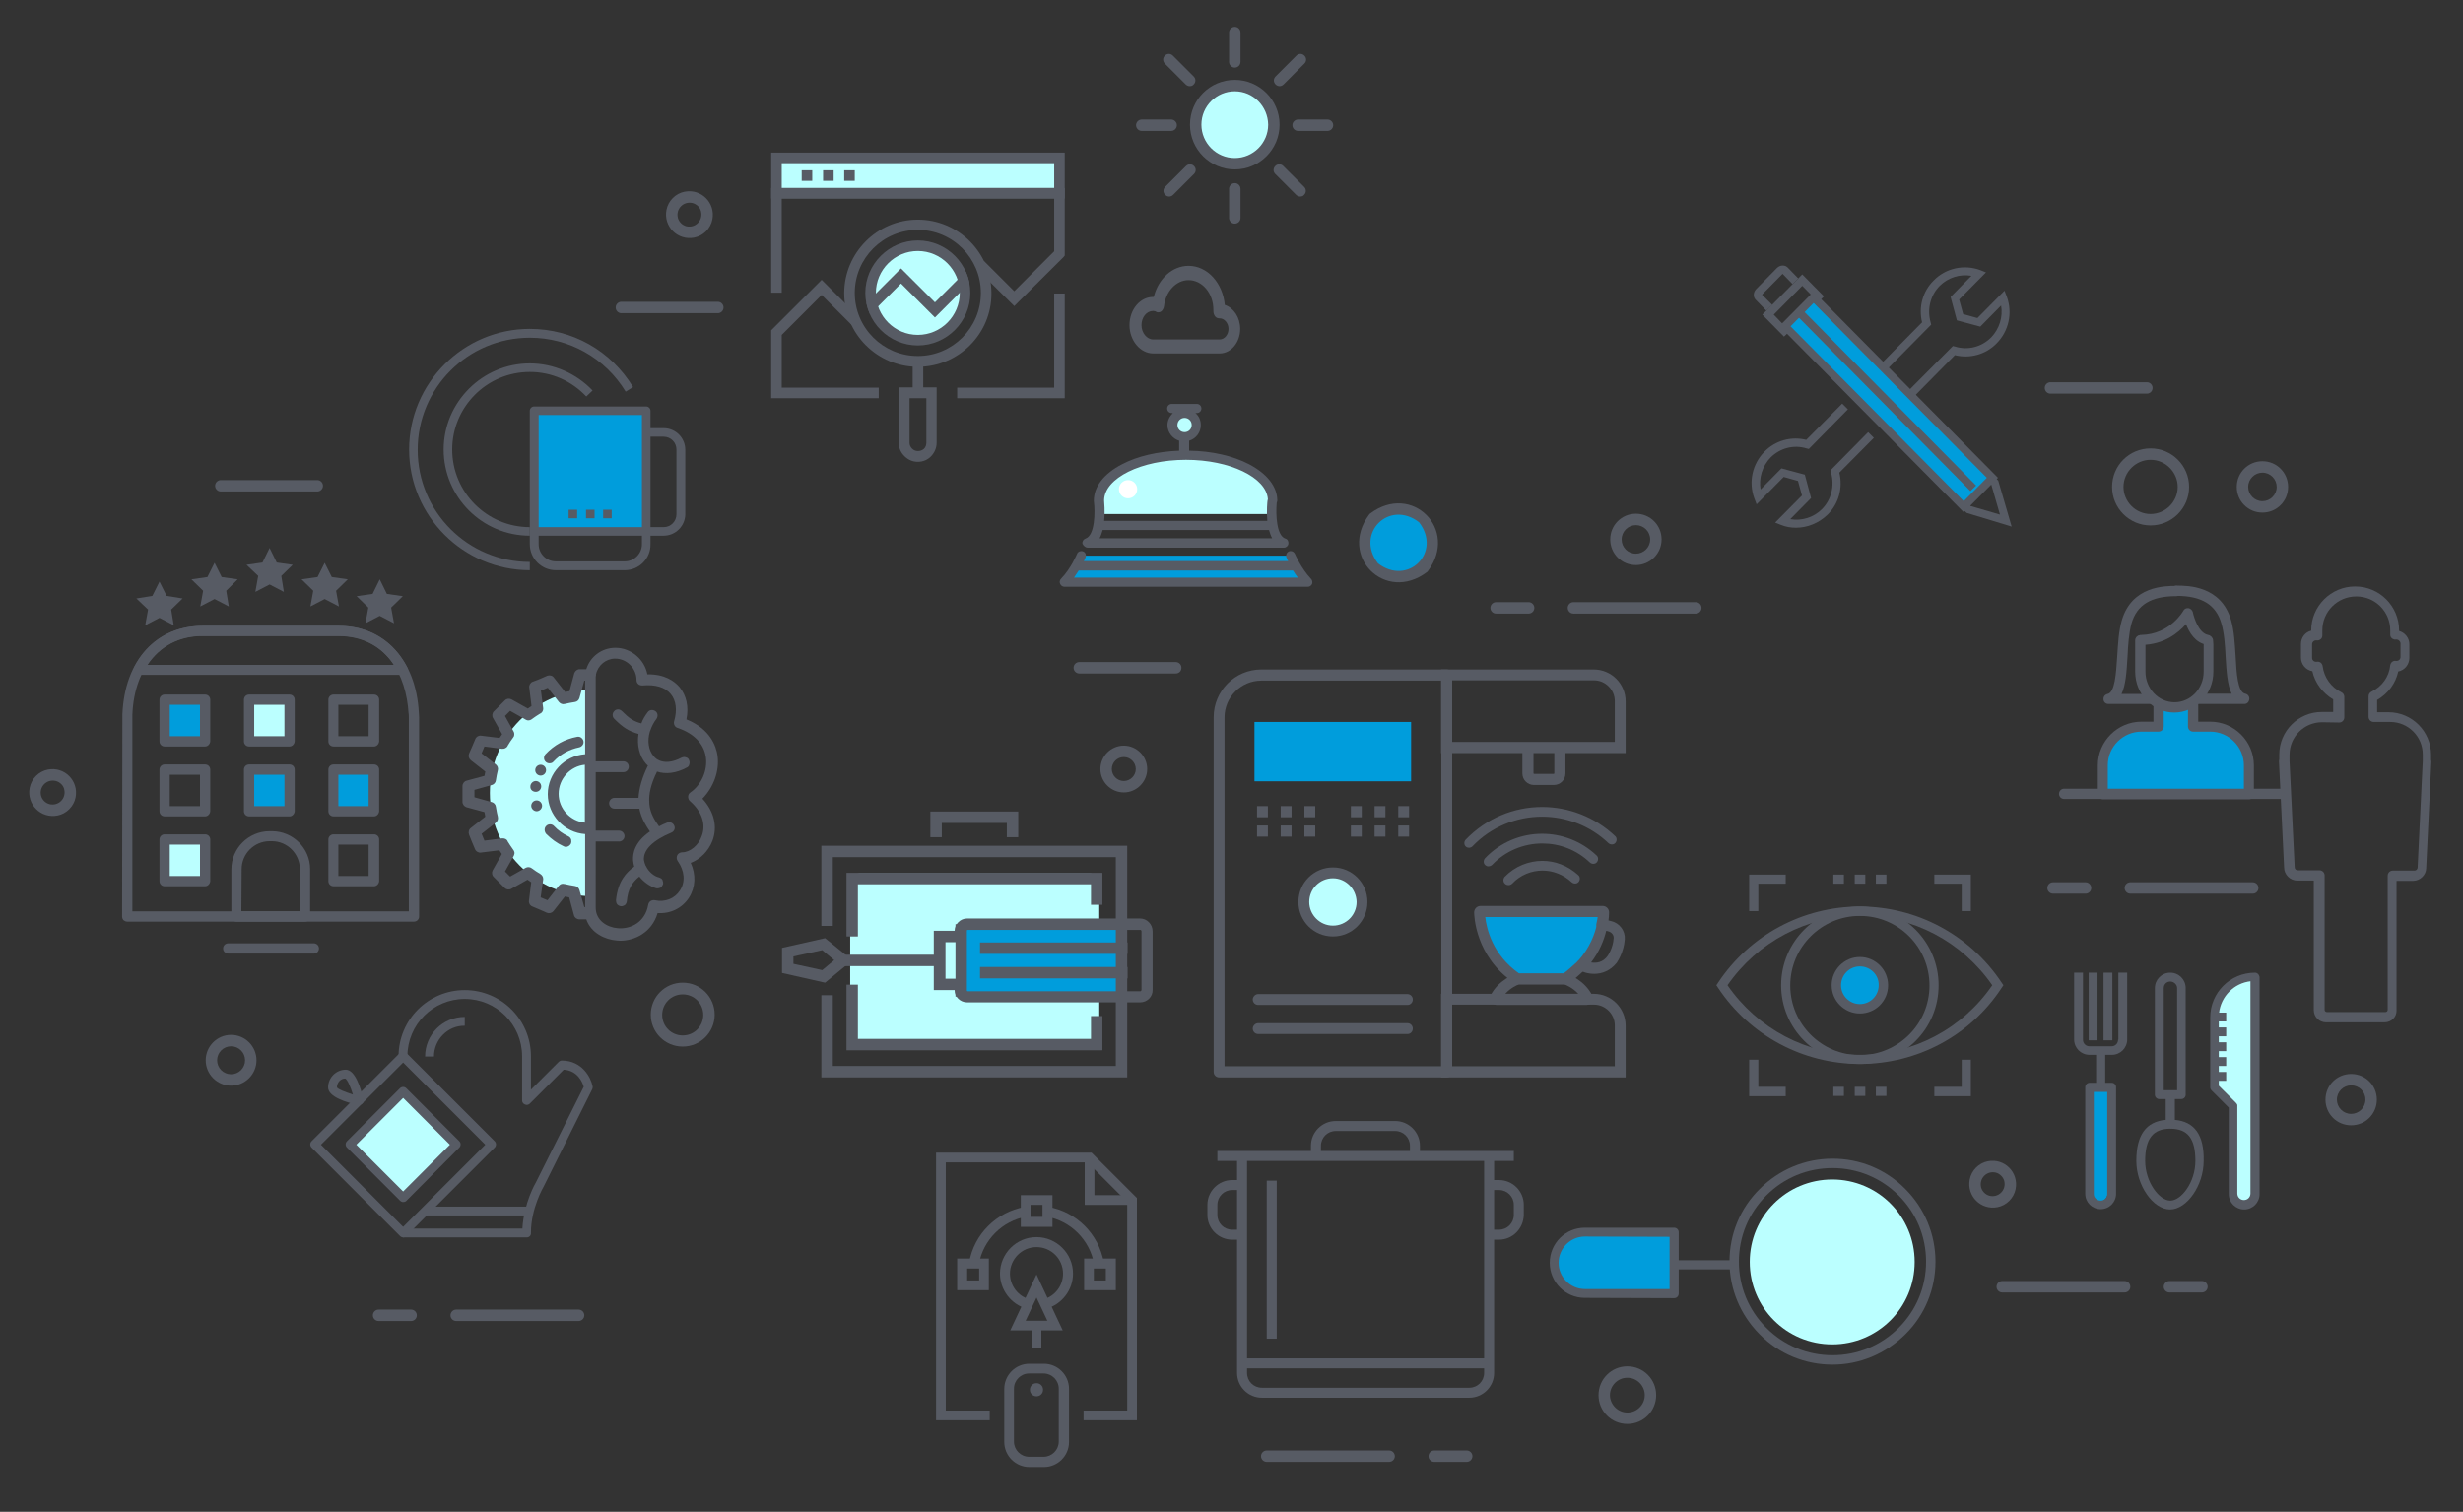 <?xml version="1.0" encoding="utf-8"?>
<!-- Generator: Adobe Illustrator 23.0.1, SVG Export Plug-In . SVG Version: 6.00 Build 0)  -->
<svg version="1.1" id="Layer_1" xmlns="http://www.w3.org/2000/svg" xmlns:xlink="http://www.w3.org/1999/xlink" x="0px" y="0px"
	 viewBox="0 0 863.3 530" style="enable-background:new 0 0 863.3 530;" xml:space="preserve">
<rect x="0" y="0" width="863.3" height="530" fill="#333333" stroke="none"/>
<style type="text/css">
	.st0{fill:#009DDC;}
	.st1{fill:#BBFFFF;}
	.st2{fill:#575B64;}
	.st3{fill:#FFFFFF;}
</style>
<path class="st0" d="M733.5,382.5v36.1c0,1.4,1.2,2.6,2.6,2.6c1.4,0,2.6-1.2,2.6-2.6v-36.1H733.5z"/>
<path class="st1" d="M777,381.2l6.4,6.2c0.3,0.2,0.4,0.6,0.4,0.9v31.5c0,1.4,1.2,2.6,2.7,2.6s2.7-1.2,2.7-2.6v-76.1
	c-6.9,0.7-12.2,6.3-12.2,13.1L777,381.2L777,381.2z"/>
<g>
	<g>
		<path class="st0" d="M657.7,339.5c6.7,8.7-3.2,18.6-12,12C639,342.7,648.9,332.8,657.7,339.5L657.7,339.5z"/>
	</g>
</g>
<rect x="654.6" y="96" transform="matrix(0.707 -0.707 0.707 0.707 94.148 508.8)" class="st0" width="13.3" height="89.5"/>
<rect x="128.6" y="388.3" transform="matrix(0.707 -0.707 0.707 0.707 -242.402 217.645)" class="st1" width="25.9" height="26.3"/>
<rect x="186.6" y="143.9" class="st0" width="40.5" height="42.3"/>
<g>
	<g>
		<g>
			<path class="st2" d="M744.7,453.1h-42.9c-1.1,0-2-0.9-2-2s0.9-2,2-2h42.9c1.1,0,2,0.9,2,2S745.8,453.1,744.7,453.1z"/>
		</g>
	</g>
	<g>
		<g>
			<path class="st2" d="M771.8,453.1h-11.4c-1.1,0-2-0.9-2-2s0.9-2,2-2h11.4c1.1,0,2,0.9,2,2S772.9,453.1,771.8,453.1z"/>
		</g>
	</g>
</g>
<g>
	<g>
		<g>
			<path class="st2" d="M746.7,309.3h42.9c1.1,0,2,0.9,2,2s-0.9,2-2,2h-42.9c-1.1,0-2-0.9-2-2C744.7,310.2,745.6,309.3,746.7,309.3z
				"/>
		</g>
	</g>
	<g>
		<g>
			<path class="st2" d="M719.6,309.3H731c1.1,0,2,0.9,2,2s-0.9,2-2,2h-11.4c-1.1,0-2-0.9-2-2C717.6,310.2,718.5,309.3,719.6,309.3z"
				/>
		</g>
	</g>
</g>
<g>
	<g>
		<g>
			<path class="st2" d="M486.9,512.5H444c-1.1,0-2-0.9-2-2s0.9-2,2-2h42.9c1.1,0,2,0.9,2,2S488,512.5,486.9,512.5z"/>
		</g>
	</g>
	<g>
		<g>
			<path class="st2" d="M514.1,512.5h-11.4c-1.1,0-2-0.9-2-2s0.9-2,2-2h11.4c1.1,0,2,0.9,2,2S515.2,512.5,514.1,512.5z"/>
		</g>
	</g>
</g>
<g>
	<g>
		<g>
			<path class="st2" d="M159.9,459.1h42.9c1.1,0,2,0.9,2,2s-0.9,2-2,2h-42.9c-1.1,0-2-0.9-2-2S158.8,459.1,159.9,459.1z"/>
		</g>
	</g>
	<g>
		<g>
			<path class="st2" d="M132.7,459.1h11.4c1.1,0,2,0.9,2,2s-0.9,2-2,2h-11.4c-1.1,0-2-0.9-2-2S131.6,459.1,132.7,459.1z"/>
		</g>
	</g>
</g>
<g>
	<g>
		<path class="st2" d="M251.6,109.8h-33.8c-1.1,0-2-0.9-2-2s0.9-2,2-2h33.8c1.1,0,2,0.9,2,2S252.7,109.8,251.6,109.8z"/>
	</g>
</g>
<g>
	<g>
		<path class="st2" d="M111.2,172.3H77.4c-1.1,0-2-0.9-2-2s0.9-2,2-2h33.8c1.1,0,2,0.9,2,2C113.2,171.4,112.3,172.3,111.2,172.3z"/>
	</g>
</g>
<g>
	<g>
		<path class="st2" d="M752.5,138h-33.8c-1.1,0-2-0.9-2-2s0.9-2,2-2h33.8c1.1,0,2,0.9,2,2S753.6,138,752.5,138z"/>
	</g>
</g>
<g>
	<g>
		<path class="st2" d="M412.1,236.1h-33.8c-1.1,0-2-0.9-2-2s0.9-2,2-2h33.8c1.1,0,2,0.9,2,2C414.1,235.2,413.3,236.1,412.1,236.1z"
			/>
	</g>
</g>
<g>
	<g>
		<g>
			<path class="st2" d="M110,334.3H80c-1,0-1.8-0.8-1.8-1.8s0.8-1.8,1.8-1.8h30c1,0,1.8,0.8,1.8,1.8S111,334.3,110,334.3z"/>
		</g>
	</g>
	<g>
		<g>
			<g>
				<path class="st2" d="M145.1,323.1H44.6c-0.5,0-0.9-0.2-1.3-0.5c-0.3-0.3-0.5-0.8-0.5-1.3l0.1-70.9c0.8-18.9,11.8-31,28.2-31
					h23.8h23.8c16,0,27.1,11.9,28.1,30.4c0,0.2,0.1,1.7,0.1,1.7v69.8C146.9,322.3,146.1,323.1,145.1,323.1z M46.4,319.5h96.9v-67.9
					c0,0,0-1.4-0.1-1.6c-0.8-13.1-7.6-27.1-24.6-27.1H94.8H71c-14.3,0-23.9,10.8-24.6,27.6V319.5z"/>
			</g>
		</g>
		<g>
			<g>
				<polygon class="st2" points="55.9,203.9 58.4,208.9 64,209.8 60,213.7 60.9,219.2 55.9,216.6 50.9,219.2 51.9,213.7 47.8,209.8 
					53.4,208.9 				"/>
			</g>
		</g>
		<g>
			<g>
				<polygon class="st2" points="75.2,197.3 77.7,202.3 83.3,203.1 79.3,207.1 80.2,212.6 75.2,210 70.2,212.6 71.2,207.1 
					67.1,203.1 72.7,202.3 				"/>
			</g>
		</g>
		<g>
			<g>
				<polygon class="st2" points="94.5,192.1 97,197.2 102.6,198 98.6,201.9 99.5,207.5 94.5,204.9 89.5,207.5 90.5,201.9 86.4,198 
					92,197.2 				"/>
			</g>
		</g>
		<g>
			<g>
				<polygon class="st2" points="113.8,197.3 116.3,202.3 121.9,203.1 117.8,207.1 118.8,212.6 113.8,210 108.8,212.6 109.8,207.1 
					105.7,203.1 111.3,202.3 				"/>
			</g>
		</g>
		<g>
			<g>
				<polygon class="st2" points="133.1,203.1 135.6,208.2 141.2,209 137.1,213 138.1,218.5 133.1,215.9 128.1,218.5 129.1,213 
					125,209 130.6,208.2 				"/>
			</g>
		</g>
		<g>
			<g>
				<path class="st2" d="M106.9,323.1h-24c-1,0-1.8-0.8-1.8-1.8v-16.6c0-7.3,6-13.3,13.4-13.3h0.8c7.4,0,13.4,6,13.4,13.3v16.6
					C108.7,322.3,107.9,323.1,106.9,323.1z M84.6,319.5h20.5v-14.8c0-5.4-4.4-9.8-9.8-9.8h-0.8c-5.4,0-9.8,4.4-9.8,9.8L84.6,319.5
					L84.6,319.5z"/>
			</g>
		</g>
		<g>
			<g>
				<path class="st2" d="M141.2,236.6H48.6c-0.6,0-1.2-0.3-1.5-0.9c-0.3-0.5-0.3-1.2-0.1-1.7c4.9-9.4,13.4-14.6,24.1-14.6h23.8h23.8
					c10.7,0,19.2,5.2,24.1,14.7c0.3,0.6,0.3,1.2-0.1,1.7C142.4,236.3,141.8,236.6,141.2,236.6z M51.7,233.1h86.4
					c-4.4-6.6-11.2-10.1-19.4-10.1H94.9H71.1C62.9,222.9,56.1,226.5,51.7,233.1z"/>
			</g>
		</g>
		<g>
			<g>
				<rect x="57.7" y="245.3" class="st0" width="14.2" height="14.6"/>
			</g>
		</g>
		<g>
			<g>
				<rect x="87.3" y="269.8" class="st0" width="14.2" height="14.6"/>
			</g>
		</g>
		<g>
			<g>
				<rect x="116.9" y="269.8" class="st0" width="14.2" height="14.6"/>
			</g>
		</g>
		<g>
			<g>
				<path class="st2" d="M71.9,261.7H57.7c-1,0-1.8-0.8-1.8-1.8v-14.6c0-1,0.8-1.8,1.8-1.8h14.2c1,0,1.8,0.8,1.8,1.8v14.6
					C73.6,260.9,72.8,261.7,71.9,261.7z M59.5,258.1h10.6v-11H59.5V258.1z"/>
			</g>
		</g>
		<g>
			<g>
				<rect x="87.3" y="245.3" class="st1" width="14.2" height="14.6"/>
			</g>
		</g>
		<g>
			<g>
				<rect x="57.7" y="294.4" class="st1" width="14.2" height="14.6"/>
			</g>
		</g>
		<g>
			<g>
				<path class="st2" d="M101.5,261.7H87.3c-1,0-1.8-0.8-1.8-1.8v-14.6c0-1,0.8-1.8,1.8-1.8h14.2c1,0,1.8,0.8,1.8,1.8v14.6
					C103.2,260.9,102.4,261.7,101.5,261.7z M89.1,258.1h10.6v-11H89.1V258.1z"/>
			</g>
		</g>
		<g>
			<g>
				<path class="st2" d="M131.1,261.7h-14.2c-1,0-1.8-0.8-1.8-1.8v-14.6c0-1,0.8-1.8,1.8-1.8h14.2c1,0,1.8,0.8,1.8,1.8v14.6
					C132.8,260.9,132,261.7,131.1,261.7z M118.6,258.1h10.6v-11h-10.6V258.1z"/>
			</g>
		</g>
		<g>
			<g>
				<path class="st2" d="M71.9,286.2H57.7c-1,0-1.8-0.8-1.8-1.8v-14.6c0-1,0.8-1.8,1.8-1.8h14.2c1,0,1.8,0.8,1.8,1.8v14.6
					C73.6,285.4,72.8,286.2,71.9,286.2z M59.5,282.6h10.6v-11H59.5V282.6z"/>
			</g>
		</g>
		<g>
			<g>
				<path class="st2" d="M101.5,286.2H87.3c-1,0-1.8-0.8-1.8-1.8v-14.6c0-1,0.8-1.8,1.8-1.8h14.2c1,0,1.8,0.8,1.8,1.8v14.6
					C103.2,285.4,102.4,286.2,101.5,286.2z M89.1,282.6h10.6v-11H89.1V282.6z"/>
			</g>
		</g>
		<g>
			<g>
				<path class="st2" d="M131.1,286.2h-14.2c-1,0-1.8-0.8-1.8-1.8v-14.6c0-1,0.8-1.8,1.8-1.8h14.2c1,0,1.8,0.8,1.8,1.8v14.6
					C132.8,285.4,132,286.2,131.1,286.2z M118.6,282.6h10.6v-11h-10.6V282.6z"/>
			</g>
		</g>
		<g>
			<g>
				<path class="st2" d="M71.9,310.7H57.7c-1,0-1.8-0.8-1.8-1.8v-14.6c0-1,0.8-1.8,1.8-1.8h14.2c1,0,1.8,0.8,1.8,1.8v14.6
					C73.6,309.9,72.8,310.7,71.9,310.7z M59.5,307.1h10.6v-11H59.5V307.1z"/>
			</g>
		</g>
		<g>
			<g>
				<path class="st2" d="M131.1,310.7h-14.2c-1,0-1.8-0.8-1.8-1.8v-14.6c0-1,0.8-1.8,1.8-1.8h14.2c1,0,1.8,0.8,1.8,1.8v14.6
					C132.8,309.9,132,310.7,131.1,310.7z M118.6,307.1h10.6v-11h-10.6V307.1z"/>
			</g>
		</g>
	</g>
</g>
<g>
	<g>
		<path class="st2" d="M753.8,184.2c-7.4,0-13.5-6-13.5-13.5s6-13.5,13.5-13.5c7.4,0,13.5,6,13.5,13.5S761.2,184.2,753.8,184.2z
			 M753.8,161.2c-5.2,0-9.5,4.3-9.5,9.5s4.3,9.5,9.5,9.5s9.5-4.3,9.5-9.5S759,161.2,753.8,161.2z"/>
	</g>
</g>
<g>
	<g>
		<path class="st2" d="M824.1,394.5c-5,0-9-4-9-9s4-9,9-9s9,4,9,9S829.1,394.5,824.1,394.5z M824.1,380.5c-2.7,0-5,2.2-5,5
			c0,2.7,2.2,5,5,5c2.7,0,5-2.2,5-5S826.9,380.5,824.1,380.5z"/>
	</g>
</g>
<g>
	<g>
		<path class="st2" d="M793,179.7c-5,0-9-4-9-9s4-9,9-9s9,4,9,9S798,179.7,793,179.7z M793,165.7c-2.7,0-5,2.2-5,5c0,2.7,2.2,5,5,5
			c2.7,0,5-2.2,5-5C798,168,795.8,165.7,793,165.7z"/>
	</g>
</g>
<g>
	<g>
		<g>
			<path class="st2" d="M551.5,211.1h42.9c1.1,0,2,0.9,2,2s-0.9,2-2,2h-42.9c-1.1,0-2-0.9-2-2S550.4,211.1,551.5,211.1z"/>
		</g>
	</g>
	<g>
		<g>
			<path class="st2" d="M524.4,211.1h11.4c1.1,0,2,0.9,2,2s-0.9,2-2,2h-11.4c-1.1,0-2-0.9-2-2S523.3,211.1,524.4,211.1z"/>
		</g>
	</g>
</g>
<g>
	<g>
		<path class="st2" d="M573.4,198.1c-5,0-9-4-9-9s4-9,9-9s9,4,9,9S578.3,198.1,573.4,198.1z M573.4,184.1c-2.7,0-5,2.2-5,5
			s2.2,5,5,5c2.7,0,5-2.2,5-5S576.1,184.1,573.4,184.1z"/>
	</g>
</g>
<g>
	<g>
		<path class="st2" d="M239.3,366.9c-6.2,0-11.2-5-11.2-11.2s5-11.2,11.2-11.2s11.2,5,11.2,11.2S245.5,366.9,239.3,366.9z
			 M239.3,348.6c-4,0-7.2,3.2-7.2,7.2s3.2,7.2,7.2,7.2s7.2-3.2,7.2-7.2S243.3,348.6,239.3,348.6z"/>
	</g>
</g>
<g>
	<g>
		<path class="st2" d="M81,380.6c-4.9,0-8.9-4-8.9-8.9s4-8.9,8.9-8.9s8.9,4,8.9,8.9S85.9,380.6,81,380.6z M81,366.8
			c-2.7,0-4.9,2.2-4.9,4.9s2.2,4.9,4.9,4.9c2.7,0,4.9-2.2,4.9-4.9S83.7,366.8,81,366.8z"/>
	</g>
</g>
<g>
	<g>
		<g>
			<path class="st0" d="M498.9,181.6c9.7,12.7-4.7,27-17.3,17.4C471.9,186.3,486.2,172,498.9,181.6L498.9,181.6z"/>
		</g>
	</g>
	<g>
		<g>
			<path class="st2" d="M500.1,200.6c-14.6,10.9-31.1-5.6-20.2-20.2c0.1-0.2,0.3-0.3,0.4-0.4c14.6-10.9,31.1,5.6,20.2,20.2
				C500.4,200.3,500.3,200.5,500.1,200.6z M497.4,183.1c-10.5-8.1-22.5,3.9-14.4,14.4C493.5,205.6,505.5,193.6,497.4,183.1z"/>
		</g>
	</g>
</g>
<g>
	<g>
		<path class="st2" d="M393.9,277.8c-4.5,0-8.2-3.7-8.2-8.2s3.7-8.2,8.2-8.2s8.2,3.7,8.2,8.2C402.1,274.1,398.4,277.8,393.9,277.8z
			 M393.9,265.4c-2.3,0-4.2,1.9-4.2,4.2s1.9,4.2,4.2,4.2c2.3,0,4.2-1.9,4.2-4.2S396.2,265.4,393.9,265.4z"/>
	</g>
</g>
<g>
	<g>
		<path class="st2" d="M570.4,499.2c-5.6,0-10.1-4.5-10.1-10.1s4.5-10.1,10.1-10.1s10.1,4.5,10.1,10.1S576,499.2,570.4,499.2z
			 M570.4,483c-3.4,0-6.1,2.8-6.1,6.1s2.8,6.1,6.1,6.1c3.4,0,6.1-2.8,6.1-6.1S573.8,483,570.4,483z"/>
	</g>
</g>
<g>
	<g>
		<g>
			<path class="st1" d="M446.4,43.7c0,7.6-6.1,13.7-13.7,13.7S419,51.3,419,43.7S425.1,30,432.7,30S446.4,36.1,446.4,43.7z"/>
		</g>
	</g>
	<g>
		<g>
			<path class="st2" d="M432.8,59.4c-8.6,0-15.7-7-15.7-15.7s7-15.7,15.7-15.7c8.6,0,15.7,7,15.7,15.7S441.4,59.4,432.8,59.4z
				 M432.8,32c-6.4,0-11.7,5.2-11.7,11.7c0,6.4,5.2,11.7,11.7,11.7c6.4,0,11.7-5.2,11.7-11.7C444.4,37.2,439.2,32,432.8,32z"/>
		</g>
	</g>
	<g>
		<g>
			<g>
				<path class="st2" d="M432.8,23.7c-1.1,0-2-0.9-2-2V11.4c0-1.1,0.9-2,2-2s2,0.9,2,2v10.3C434.8,22.8,433.9,23.7,432.8,23.7z"/>
			</g>
		</g>
		<g>
			<g>
				<path class="st2" d="M432.8,78.4c-1.1,0-2-0.9-2-2V66.2c0-1.1,0.9-2,2-2s2,0.9,2,2v10.3C434.8,77.5,433.9,78.4,432.8,78.4z"/>
			</g>
		</g>
	</g>
	<g>
		<g>
			<g>
				<path class="st2" d="M417,30.2c-0.5,0-1-0.2-1.4-0.6l-7.3-7.3c-0.8-0.8-0.8-2,0-2.8s2-0.8,2.8,0l7.3,7.3c0.8,0.8,0.8,2,0,2.8
					C418.1,30,417.6,30.2,417,30.2z"/>
			</g>
		</g>
		<g>
			<g>
				<path class="st2" d="M455.7,68.9c-0.5,0-1-0.2-1.4-0.6L447,61c-0.8-0.8-0.8-2,0-2.8s2-0.8,2.8,0l7.3,7.3c0.8,0.8,0.8,2,0,2.8
					C456.8,68.7,456.3,68.9,455.7,68.9z"/>
			</g>
		</g>
	</g>
	<g>
		<g>
			<g>
				<path class="st2" d="M410.5,45.9h-10.3c-1.1,0-2-0.9-2-2s0.9-2,2-2h10.3c1.1,0,2,0.9,2,2S411.6,45.9,410.5,45.9z"/>
			</g>
		</g>
		<g>
			<g>
				<path class="st2" d="M465.3,45.9H455c-1.1,0-2-0.9-2-2s0.9-2,2-2h10.3c1.1,0,2,0.9,2,2S466.4,45.9,465.3,45.9z"/>
			</g>
		</g>
	</g>
	<g>
		<g>
			<g>
				<path class="st2" d="M409.8,68.9c-0.5,0-1-0.2-1.4-0.6c-0.8-0.8-0.8-2,0-2.8l7.3-7.3c0.8-0.8,2-0.8,2.8,0s0.8,2,0,2.8l-7.3,7.3
					C410.8,68.7,410.3,68.9,409.8,68.9z"/>
			</g>
		</g>
		<g>
			<g>
				<path class="st2" d="M448.5,30.2c-0.5,0-1-0.2-1.4-0.6c-0.8-0.8-0.8-2,0-2.8l7.3-7.3c0.8-0.8,2-0.8,2.8,0s0.8,2,0,2.8l-7.3,7.3
					C449.5,30,449,30.2,448.5,30.2z"/>
			</g>
		</g>
	</g>
</g>
<g>
	<g>
		<g>
			<path class="st0" d="M756.6,247.1v7.7h-6c-7.5,0-13.5,6.1-13.5,13.5v10.1h51.2v-10.1c0-7.5-6.1-13.5-13.5-13.5h-6v-7.7
				L756.6,247.1L756.6,247.1z"/>
		</g>
	</g>
	<g>
		<g>
			<path class="st2" d="M788.3,280.2h-51.2c-1,0-1.8-0.8-1.8-1.8v-10.1c0-8.4,6.9-15.3,15.3-15.3h4.2v-6c0-1,0.8-1.8,1.8-1.8
				s1.8,0.8,1.8,1.8v7.7c0,1-0.8,1.8-1.8,1.8h-6c-6.5,0-11.8,5.3-11.8,11.8v8.3h47.7v-8.3c0-6.5-5.3-11.8-11.8-11.8h-6
				c-1,0-1.8-0.8-1.8-1.8V247c0-1,0.8-1.8,1.8-1.8s1.8,0.8,1.8,1.8v6h4.2c8.4,0,15.3,6.9,15.3,15.3v10.1
				C790.1,279.4,789.3,280.2,788.3,280.2z"/>
		</g>
	</g>
	<g>
		<g>
			<path class="st2" d="M750.6,226.1c-1,0-1.7-0.8-1.8-1.7c0-1,0.8-1.8,1.7-1.8c10.2-0.2,14.7-8.4,14.8-8.5c0.3-0.7,1.1-1,1.8-0.9
				s1.3,0.7,1.5,1.4c0.4,2,2.1,7.4,5.4,8c1,0.2,1.6,1.1,1.4,2c-0.2,1-1,1.6-2,1.4c-3.9-0.6-6.1-4.3-7.2-7.2
				C763.6,221.8,758.6,226,750.6,226.1L750.6,226.1z"/>
		</g>
	</g>
	<g>
		<g>
			<g>
				<path class="st2" d="M753.4,246.8H739c-0.9,0-1.7-0.7-1.7-1.6c-0.1-0.9,0.5-1.7,1.4-1.9c2.6-0.5,3-7.2,3.4-13.2
					c0.3-4.4,0.5-8.9,1.6-12.6c3.5-12.1,15.2-12.1,19.1-12.1c1,0,1.8,0.8,1.8,1.8s-0.8,1.8-1.8,1.8c-8.8,0-13.8,3-15.7,9.6
					c-0.9,3.3-1.2,7.6-1.4,11.8c-0.3,5-0.6,9.8-2.1,12.9h9.9c1,0,1.8,0.8,1.8,1.8C755.2,246,754.4,246.8,753.4,246.8z"/>
			</g>
		</g>
		<g>
			<g>
				<path class="st2" d="M786.7,246.8h-16.2c-1,0-1.8-0.8-1.8-1.8s0.8-1.8,1.8-1.8h11.7c-1.5-3.1-1.8-7.9-2.1-12.9
					c-0.2-4.2-0.5-8.5-1.5-11.8c-1.9-6.5-6.9-9.6-15.7-9.6c-1,0-1.8-0.8-1.8-1.8s0.8-1.8,1.8-1.8c3.9,0,15.6,0,19.1,12.1
					c1.1,3.7,1.3,8.2,1.6,12.6c0.3,5.9,0.7,12.7,3.4,13.2c0.9,0.2,1.5,1,1.4,1.9C788.3,246.1,787.6,246.8,786.7,246.8z"/>
			</g>
		</g>
	</g>
	<g>
		<g>
			<path class="st2" d="M762.1,249.8c-7.5,0-13.7-6.4-13.7-14.3v-11c0-1,0.8-1.8,1.8-1.8s1.8,0.8,1.8,1.8v11
				c0,5.9,4.6,10.7,10.2,10.7c5.6,0,10.2-4.8,10.2-10.7v-9.7c0-0.4,0-0.5-0.1-0.8v-0.2c-0.1-1,0.6-1.8,1.5-1.9
				c0.9-0.1,1.8,0.6,1.9,1.5v0.2c0,0.4,0.1,0.7,0.1,1.2v9.7C775.8,243.4,769.6,249.8,762.1,249.8z"/>
		</g>
	</g>
	<g>
		<g>
			<path class="st2" d="M800.2,280.1h-76.7c-1,0-1.8-0.8-1.8-1.8s0.8-1.8,1.8-1.8h76.7c1,0,1.8,0.8,1.8,1.8S801.1,280.1,800.2,280.1
				z"/>
		</g>
	</g>
	<g>
		<g>
			<path class="st2" d="M835.8,358.4h-20.5c-2.4,0-4.3-1.9-4.3-4.3v-45.4h-5.8c-2.5,0-4.6-2.1-4.6-4.6l-1.8-37.1
				c0-0.3,0-0.5,0.1-0.8v-1.7c0-8.2,6.7-14.9,14.9-14.9h4v-4.4c-3.7-2.2-6.4-5.8-7.3-9.9c-2.3-0.4-4-2.4-4-4.8v-4.7
				c0-2.3,1.5-4.2,3.6-4.7V221c0-8.5,6.9-15.4,15.4-15.4s15.4,6.9,15.4,15.4v0.2c2.1,0.6,3.6,2.5,3.6,4.7v4.7c0,2.4-1.7,4.4-3.9,4.8
				c-0.9,4.2-3.6,7.8-7.4,10v4.3h4c8.2,0,14.9,6.7,14.9,14.9v1.7c0,0.2,0.1,0.5,0.1,0.7l-1.8,37.3c0,2.4-2.1,4.5-4.6,4.5H840v45.4
				C840.1,356.5,838.2,358.4,835.8,358.4z M813.9,253.2c-6.3,0-11.4,5.1-11.4,11.4v1.8c0,0.1,0,0.2,0,0.3c0,0.1,0,0.2,0,0.2
				l1.8,37.1c0,0.7,0.5,1.1,1.1,1.1h7.6c1,0,1.8,0.8,1.8,1.8V354c0,0.4,0.3,0.8,0.8,0.8h20.5c0.4,0,0.8-0.3,0.8-0.8v-47
				c0-1,0.8-1.8,1.8-1.8h7.6c0.6,0,1.1-0.5,1.1-1.1l1.8-37.3c0,0,0,0,0-0.1s0-0.2,0-0.4v-1.8c0-6.3-5.1-11.4-11.4-11.4H832
				c-1,0-1.8-0.8-1.8-1.8v-7.2c0-0.7,0.4-1.3,1-1.6c3.7-1.8,6.2-5.2,6.6-9.3c0.1-0.5,0.3-0.9,0.7-1.2s0.9-0.4,1.3-0.3
				c0.1,0,0.2,0,0.2,0c0.8,0,1.4-0.6,1.4-1.4v-4.7c0-0.8-0.8-1.5-1.6-1.4c-0.5,0.1-1-0.1-1.4-0.4c-0.4-0.3-0.6-0.8-0.6-1.3V221
				c0-6.6-5.3-11.9-11.9-11.9c-6.6,0-11.9,5.3-11.9,11.9v1.8c0,0.5-0.2,1-0.6,1.3c-0.4,0.3-0.9,0.5-1.4,0.4
				c-0.8-0.1-1.6,0.5-1.6,1.4v4.7c0,0.8,0.6,1.4,1.4,1.4c0.1,0,0.2,0,0.2,0c0.5-0.1,1,0,1.4,0.3s0.6,0.7,0.7,1.2
				c0.5,4,3,7.5,6.6,9.2c0.6,0.3,1,0.9,1,1.6v7.2c0,1-0.8,1.8-1.8,1.8L813.9,253.2L813.9,253.2z"/>
		</g>
	</g>
</g>
<g>
	<g>
		<path class="st2" d="M427.5,123.9h-23.3c-4.5,0-8.3-4.5-8.3-9.9c0-5.5,3.7-9.9,8.3-9.9c0.1,0,0.1,0,0.2,0
			c1.6-6.4,6.5-10.9,12.2-10.9c6.6,0,12,6,12.7,13.7c3.1,1,5.4,4.4,5.4,8.4C434.7,120,431.5,123.9,427.5,123.9z M404.2,109
			c-2.3,0-4.1,2.2-4.1,5c0,2.7,1.9,5,4.1,5h23.3c1.7,0,3.1-1.7,3.1-3.7s-1.4-3.7-3.1-3.7h-0.1c-0.6,0-1.1-0.2-1.5-0.7
			s-0.6-1.2-0.6-1.9v-0.4c0-5.8-3.9-10.4-8.7-10.4c-4.3,0-8,3.9-8.6,9.1c-0.1,0.7-0.4,1.4-0.9,1.8s-1.1,0.5-1.7,0.3
			C405,109.1,404.6,109,404.2,109z"/>
	</g>
</g>
<g>
	<path class="st1" d="M385.5,180.2h60.2c-0.1-2.6,0.2-4.8,0.2-4.8h0.1c0-8.8-13.6-15.9-30.4-15.9s-30.4,7.1-30.4,15.9
		C385.3,175.5,385.6,177.6,385.5,180.2z"/>
	<path class="st1" d="M419.3,149c0,2.3-1.9,4.1-4.1,4.1c-2.3,0-4.1-1.9-4.1-4.1c0-2.3,1.9-4.1,4.1-4.1
		C417.5,144.8,419.3,146.7,419.3,149z"/>
	<path class="st0" d="M452.4,194.8c0,0,2.2,5.3,6,9.2h-44.9h4.4H373c3.8-4,6-9.2,6-9.2H452.4z"/>
	<circle class="st3" cx="395.4" cy="171.5" r="3.2"/>
	<g>
		<path class="st2" d="M381.3,192H450c0.8,0,1.5-0.6,1.6-1.4c0.1-0.8-0.3-1.6-1.1-1.8c-3-1-3.4-8.1-3-12.6c0.1-0.2,0.2-0.5,0.2-0.7
			c0-0.1,0-0.1,0-0.2c-0.1-4.8-3.6-9.2-9.8-12.5c-5.7-3-13.2-4.7-21.1-4.8v-3.5c2.4-0.7,4.1-2.9,4.1-5.5c0-1.7-0.7-3.2-1.9-4.2h0.5
			c0.9,0,1.6-0.7,1.6-1.6c0-0.9-0.7-1.6-1.6-1.6h-8.8c-0.9,0-1.6,0.7-1.6,1.6c0,0.9,0.7,1.6,1.6,1.6h0.4c-1.1,1.1-1.9,2.6-1.9,4.2
			c0,2.6,1.8,4.8,4.1,5.5v3.5c-7.6,0.3-14.6,1.9-20.1,4.8c-6.3,3.3-9.8,7.8-9.8,12.7c0,0.1,0,0.1,0,0.2c0.5,3.8,0.4,12-2.9,13.1
			c-0.8,0.3-1.2,1-1.1,1.8C379.8,191.4,380.5,192,381.3,192z M415.2,146.5c1.4,0,2.5,1.1,2.5,2.5s-1.1,2.5-2.5,2.5s-2.5-1.1-2.5-2.5
			S413.8,146.5,415.2,146.5z M387,175.4c0.1-7.8,13-14.2,28.7-14.2c15.4,0,28.2,6.2,28.7,13.8c0,0.1,0,0.2-0.1,0.3
			c-0.1,0.6-0.4,3.8-0.1,7.3H387C387.4,179.2,387,176.1,387,175.4z M386.5,185.8h58.3c0.3,1,0.6,2,1.1,2.9h-60.5
			C385.9,187.8,386.2,186.8,386.5,185.8z"/>
		<path class="st2" d="M459.5,202.9c-3.5-3.7-5.6-8.7-5.6-8.7c-0.3-0.6-0.8-1-1.5-1c-0.2,0-0.4,0-0.6,0.1c-0.8,0.3-1.2,1.3-0.9,2.1
			c0,0.1,0.2,0.5,0.6,1.3h-71.6c0.4-0.7,0.6-1.2,0.6-1.3c0.3-0.8,0-1.8-0.9-2.1c-0.2-0.1-0.4-0.1-0.6-0.1c-0.7,0-1.3,0.4-1.5,1
			c0,0-2.1,5.1-5.6,8.7c-0.5,0.5-0.6,1.2-0.3,1.8c0.3,0.6,0.8,1,1.5,1h85.3c0.7,0,1.2-0.4,1.5-1C460.1,204.1,460,203.4,459.5,202.9z
			 M376.5,202.4c0.6-0.8,1.1-1.7,1.6-2.4h74.7c0.1,0,0.3,0,0.4,0c0.5,0.8,1,1.6,1.7,2.5h-78.4V202.4z M453.2,194.4
			c0-0.1-0.1-0.2-0.2-0.3C453.1,194.2,453.2,194.3,453.2,194.4z M452.8,193.9c0.1,0,0.1,0.1,0.2,0.1
			C452.9,194,452.8,194,452.8,193.9z M452.7,193.9c-0.1,0-0.2-0.1-0.3-0.1C452.5,193.8,452.6,193.9,452.7,193.9z M452.4,193.8
			L452.4,193.8c-0.1,0-0.2,0-0.4,0.1C452.1,193.8,452.2,193.8,452.4,193.8z M379.3,193.9c-0.1-0.1-0.2-0.1-0.4-0.1l0,0
			C379.1,193.8,379.2,193.8,379.3,193.9z M378.9,193.8c-0.1,0-0.2,0-0.3,0.1C378.7,193.9,378.8,193.8,378.9,193.8z M378.5,193.9
			c-0.1,0-0.1,0.1-0.2,0.1C378.4,194,378.4,194,378.5,193.9z M378.2,194.1c-0.1,0.1-0.1,0.2-0.2,0.3
			C378.1,194.3,378.2,194.2,378.2,194.1z"/>
	</g>
</g>
<g>
	<polygon class="st0" points="518.7,319.5 561.9,319.2 559.9,331.3 552.1,340.9 549.1,343.4 530.4,343.3 521.4,332.5 	"/>
	<g>
		<g>
			<path class="st1" d="M474.6,308.7c8.3,10.9-4,23.3-15,15C451.3,312.7,463.7,300.4,474.6,308.7L474.6,308.7z"/>
		</g>
	</g>
	<g>
		<rect x="439.7" y="253.1" class="st0" width="54.9" height="20.8"/>
		<g>
			<rect x="440.6" y="282.6" class="st2" width="3.8" height="3.9"/>
			<rect x="448.9" y="282.6" class="st2" width="3.8" height="3.9"/>
			<rect x="457.2" y="282.6" class="st2" width="3.8" height="3.9"/>
			<rect x="440.6" y="289.4" class="st2" width="3.8" height="3.9"/>
			<rect x="448.9" y="289.4" class="st2" width="3.8" height="3.9"/>
			<rect x="457.2" y="289.4" class="st2" width="3.8" height="3.9"/>
		</g>
		<g>
			<rect x="473.5" y="282.6" class="st2" width="3.8" height="3.9"/>
			<rect x="481.8" y="282.6" class="st2" width="3.8" height="3.9"/>
			<rect x="490.1" y="282.6" class="st2" width="3.8" height="3.9"/>
			<rect x="473.5" y="289.4" class="st2" width="3.8" height="3.9"/>
			<rect x="481.8" y="289.4" class="st2" width="3.8" height="3.9"/>
			<rect x="490.1" y="289.4" class="st2" width="3.8" height="3.9"/>
		</g>
		<path class="st2" d="M507.1,377.7h-79.8c-1.1,0-1.9-0.9-1.9-1.9V251.4c0-9.2,7.5-16.7,16.7-16.7h65c1.1,0,1.9,0.9,1.9,1.9v139.1
			C509,376.8,508.2,377.7,507.1,377.7z M429.2,373.8h76V238.6h-63.1c-7.1,0-12.9,5.8-12.9,12.9V373.8z"/>
		<path class="st2" d="M467.2,328.3c-6.7,0-12.1-5.4-12.1-12.1s5.4-12.1,12.1-12.1s12.1,5.4,12.1,12.1S473.9,328.3,467.2,328.3z
			 M467.2,307.9c-4.6,0-8.3,3.7-8.3,8.3c0,4.5,3.7,8.3,8.3,8.3s8.3-3.7,8.3-8.3C475.4,311.6,471.7,307.9,467.2,307.9z"/>
		<path class="st2" d="M569.8,264h-64.7v-29.3h53.5c6.2,0,11.2,5,11.2,11.2V264z M509,260.1h57v-14.3c0-4-3.3-7.3-7.3-7.3H509V260.1
			z"/>
		<path class="st2" d="M569.8,377.7h-64.7v-29.3h53.5c6.2,0,11.2,5,11.2,11.2V377.7z M509,373.8h57v-14.3c0-4-3.3-7.3-7.3-7.3H509
			V373.8z"/>
		<path class="st2" d="M544.6,275.2h-6.9c-2.3,0-4.1-1.8-4.1-4.1v-9h3.9v9c0,0.1,0.1,0.2,0.2,0.2h6.9c0.1,0,0.2-0.1,0.2-0.2v-9h3.9
			v9C548.7,273.4,546.9,275.2,544.6,275.2z"/>
		<g>
			<path class="st2" d="M556.1,352.3h-31.5c-0.8,0-1.5-0.4-2-1.1c-0.4-0.7-0.5-1.6-0.1-2.3c2.6-5.2,8.3-7.5,9.3-7.6
				c0.1,0,0.1,0,0.2,0h16.5c0.1,0,0.1,0,0.2,0c1,0.1,6.8,2.4,9.4,7.7l0,0c0.3,0.7,0.3,1.5-0.1,2.2
				C557.7,351.8,556.9,352.3,556.1,352.3z M526.1,350.6L526.1,350.6L526.1,350.6z M527.6,348.4h25.6c-1.9-2.1-4.3-3.1-4.9-3.3h-15.9
				C531.8,345.3,529.5,346.3,527.6,348.4z"/>
			<path class="st2" d="M558.8,341.4c-2.3,0-4.3-0.7-5.4-1.4c-0.5-0.3-0.8-0.8-0.9-1.4c-0.1-0.6,0.1-1.1,0.5-1.6
				c4.3-4.7,6.1-9.8,6.8-13.3c0.1-0.5,0.4-1,0.9-1.2c0.4-0.3,1-0.4,1.5-0.2l2.5,0.6c3,0.7,5,3.4,4.8,6.4c-0.3,4.6-2.7,8-2.8,8.2
				C564.4,340.4,561.4,341.4,558.8,341.4z M557.7,337.4c1.7,0.3,4.1,0.1,5.8-2.3c0,0,1.9-2.7,2.1-6.2c0.1-1.1-0.7-2.1-1.9-2.4
				l-0.7-0.2C562.2,329.6,560.6,333.6,557.7,337.4z"/>
			<path class="st2" d="M548.6,345.1h-16.4c-0.4,0-0.9-0.1-1.3-0.4c-14-9.3-14.2-24.2-14.2-24.8c0-1.3,1-2.3,2.3-2.3h42.7
				c1.3,0,2.3,1,2.3,2.3c0,0.1,0,2.5-0.6,4.7c-0.3,1-1.3,1.7-2.4,1.4c-1-0.3-1.7-1.3-1.4-2.4c0.2-0.7,0.3-1.5,0.4-2.1h-39.4
				c0.4,3.7,2.4,13.2,11.9,19.8H548c1.1-0.8,3.3-2.7,4.9-4.2c0.7-0.8,2-0.8,2.7,0c0.8,0.7,0.8,2,0,2.7c-2,2-4.7,4.3-5.9,5
				C549.5,345,549.1,345.1,548.6,345.1z"/>
		</g>
		<path class="st2" d="M493.4,352.3H441c-1.1,0-1.9-0.9-1.9-1.9s0.9-1.9,1.9-1.9h52.3c1.1,0,1.9,0.9,1.9,1.9
			S494.4,352.3,493.4,352.3z"/>
		<path class="st2" d="M493.4,362.5H441c-1.1,0-1.9-0.9-1.9-1.9s0.9-1.9,1.9-1.9h52.3c1.1,0,1.9,0.9,1.9,1.9
			S494.4,362.5,493.4,362.5z"/>
	</g>
	<g>
		<path class="st2" d="M527.5,309.8c-0.7-0.6-0.7-1.7-0.1-2.4l0,0c3.6-3.7,8.4-5.6,13.2-5.6l0,0c4.5,0,9,1.7,12.6,5l0,0
			c0.7,0.6,0.7,1.7,0.1,2.4l0,0c-0.6,0.7-1.7,0.7-2.4,0.1l0,0c-2.9-2.7-6.6-4.1-10.2-4.1l0,0c-3.9,0-7.8,1.5-10.7,4.6l0,0
			c-0.3,0.3-0.8,0.5-1.2,0.5l0,0C528.2,310.3,527.8,310.1,527.5,309.8L527.5,309.8z"/>
		<path class="st2" d="M520.6,303.3c-0.7-0.6-0.7-1.7-0.1-2.4l0,0c5.4-5.7,12.7-8.6,20-8.6l0,0c6.8,0,13.7,2.5,19.1,7.6l0,0
			c0.7,0.6,0.7,1.7,0.1,2.4l0,0c-0.6,0.7-1.7,0.7-2.4,0.1l0,0c-4.7-4.5-10.7-6.7-16.7-6.7l0,0c-6.4,0-12.8,2.5-17.6,7.5l0,0l0,0
			c-0.3,0.3-0.8,0.5-1.2,0.5l0,0C521.4,303.8,521,303.6,520.6,303.3L520.6,303.3z"/>
		<path class="st2" d="M513.8,296.8c-0.7-0.6-0.7-1.7-0.1-2.4l0,0c7.3-7.6,17-11.5,26.8-11.5l0,0c9.2,0,18.4,3.4,25.6,10.2l0,0
			c0.7,0.6,0.7,1.7,0.1,2.4l0,0c-0.6,0.7-1.7,0.7-2.4,0.1l0,0c-6.5-6.2-14.9-9.3-23.3-9.3l0,0c-8.9,0-17.8,3.5-24.4,10.4l0,0
			c-0.3,0.3-0.8,0.5-1.2,0.5l0,0C514.6,297.2,514.1,297.1,513.8,296.8L513.8,296.8z"/>
	</g>
</g>
<g>
	<g>
		<path class="st2" d="M243.3,83.3c-5.8,1.1-10.8-3.9-9.7-9.7c0.6-3.2,3.2-5.8,6.4-6.4c5.8-1.1,10.8,3.9,9.7,9.7
			C249.1,80.1,246.5,82.7,243.3,83.3z M242.8,71.2c-3.2-0.8-6,2-5.2,5.2c0.4,1.4,1.5,2.5,2.9,2.9c3.2,0.8,6-2,5.2-5.2
			C245.4,72.7,244.2,71.6,242.8,71.2z"/>
	</g>
</g>
<g>
	<g>
		<path class="st2" d="M20.1,285.9c-5.8,1.1-10.8-3.9-9.7-9.7c0.6-3.2,3.2-5.8,6.4-6.4c5.8-1.1,10.8,3.9,9.7,9.7
			C25.9,282.7,23.3,285.3,20.1,285.9z M19.6,273.8c-3.2-0.8-6,2-5.2,5.2c0.4,1.4,1.5,2.5,2.9,2.9c3.2,0.8,6-2,5.2-5.2
			C22.2,275.3,21,274.2,19.6,273.8z"/>
	</g>
</g>
<g>
	<g>
		<path class="st2" d="M700.1,423.2c-5.8,1.1-10.8-3.9-9.7-9.7c0.6-3.2,3.2-5.8,6.4-6.4c5.8-1.1,10.8,3.9,9.7,9.7
			C705.9,420,703.3,422.6,700.1,423.2z M699.6,411.1c-3.2-0.8-6,2-5.2,5.2c0.4,1.4,1.5,2.5,2.9,2.9c3.2,0.8,6-2,5.2-5.2
			C702.1,412.6,701,411.5,699.6,411.1z"/>
	</g>
</g>
<g>
	<path class="st2" d="M629.5,185c-1.8,0-3.6-0.3-5.3-1l-2-0.8l9.4-9.5l-1.4-5.1l-5-1.4l-9.5,9.6l-0.8-2.1
		c-2.1-5.7-0.7-12.1,3.6-16.4c3.8-3.9,9.4-5.4,14.6-4.1l12.6-12.7l2,2L634,157.4l-0.8-0.2c-4.5-1.4-9.3-0.1-12.6,3.2
		c-2.9,3-4.2,7.2-3.5,11.2l7.3-7.4l8.2,2.2l2.2,8.2l-7.3,7.4c4,0.7,8.2-0.6,11.1-3.5c3.3-3.3,4.5-8.2,3.2-12.8l-0.2-0.8l13.2-13.4
		l2,2l-12.1,12.2c1.3,5.3-0.2,10.9-4.1,14.7C637.5,183.4,633.5,185,629.5,185z"/>
	<path class="st2" d="M670.1,139.8l-2-2l16.4-16.5l0.8,0.2c4.5,1.4,9.3,0.1,12.6-3.2c2.9-3,4.2-7.2,3.5-11.2l-7.3,7.4l-8.2-2.2
		l-2.2-8.2l7.3-7.4c-4-0.7-8.2,0.6-11.1,3.5c-3.3,3.3-4.5,8.2-3.2,12.8l0.2,0.8l-16,16.2l-2-2l14.8-15c-1.3-5.3,0.2-10.9,4.1-14.7
		c4.2-4.3,10.6-5.7,16.3-3.6l2,0.8l-9.4,9.5l1.4,5.1l5,1.4l9.5-9.6l0.8,2.1c2.1,5.7,0.7,12.1-3.6,16.4c-3.8,3.9-9.4,5.4-14.6,4.1
		L670.1,139.8z"/>
	<polygon class="st2" points="705.1,184.6 689.3,179.8 687.4,177.9 689.4,176 690.7,177.4 701,180.4 698,170 696.6,168.6 
		698.6,166.7 700.4,168.5 	"/>
	<path class="st2" d="M635.7,106.2l60.7,61.3l-8.1,8.2l-60.7-61.3L635.7,106.2 M635.7,102.2l-12,12.1l64.6,65.3l12-12.1L635.7,102.2
		L635.7,102.2z"/>
	
		<rect x="659.7" y="96.7" transform="matrix(0.711 -0.703 0.703 0.711 92.464 505.334)" class="st2" width="2.8" height="87"/>
	<path class="st2" d="M619.1,108.9l-3.7-3.8c-1-1-0.9-2.7,0.2-3.8l7.2-7.3c0.6-0.6,1.3-0.9,2.1-0.9l0,0c0.7,0,1.3,0.3,1.7,0.7
		l3.7,3.8l-2,2l-3.5-3.6l0,0l-7.2,7.3l0,0l3.6,3.6L619.1,108.9z M617.4,103.2L617.4,103.2L617.4,103.2z"/>
	<polygon class="st2" points="625.3,118 617.7,110.3 631.7,96.2 639.3,103.9 637.3,105.9 631.7,100.2 621.7,110.3 627.3,116.1 	"/>
</g>
<g>
	<g>
		<g>
			<path class="st1" d="M298,364.2c0,1.8,1.5,3.3,3.3,3.3H382c1.8,0,3.3-1.5,3.3-3.3v-54.7c0-1.8-1.5-3.3-3.3-3.3h-80.7
				c-1.8,0-3.3,1.5-3.3,3.3V364.2z"/>
		</g>
	</g>
	<rect x="338" y="323.8" class="st0" width="56" height="25.5"/>
	<g>
		<g>
			<polygon class="st2" points="386.4,368.2 296.7,368.2 296.7,345.2 300.7,345.2 300.7,364.2 382.4,364.2 382.4,356.2 386.4,356.2 
							"/>
			<polygon class="st2" points="300.7,328.3 296.7,328.3 296.7,306 386.4,306 386.4,317.2 382.4,317.2 382.4,310 300.7,310 			"/>
			<polygon class="st2" points="395.1,377.7 287.9,377.7 287.9,348.9 291.9,348.9 291.9,373.7 391.1,373.7 391.1,300.5 291.9,300.5 
				291.9,324.6 287.9,324.6 287.9,296.5 395.1,296.5 			"/>
			<polygon class="st2" points="356.9,293.5 352.9,293.5 352.9,288.5 330.1,288.5 330.1,293.5 326.1,293.5 326.1,284.5 356.9,284.5 
							"/>
		</g>
		<g>
			<path class="st2" d="M399.6,351.4H339c-2.4,0-4.4-1.9-4.4-4.3h-7.3v-20.8h7.3c0.1-2.4,2-4.3,4.4-4.3h60.6c2.4,0,4.4,2,4.4,4.5
				V347C404.1,349.4,402.1,351.4,399.6,351.4z M338.7,341.8v5.2c0,0.3,0.2,0.5,0.4,0.5h60.6c0.2,0,0.4-0.2,0.4-0.5v-20.5
				c0-0.3-0.2-0.5-0.4-0.5h-60.6c-0.2,0-0.4,0.2-0.4,0.5v5.1l-2.8-1.2c-0.1-0.1-0.3-0.1-0.4-0.1h-4.1v12.8h4.1c0.2,0,0.3,0,0.4-0.1
				L338.7,341.8z"/>
			<rect x="292.5" y="334.7" class="st2" width="36.8" height="4"/>
			<path class="st2" d="M289.2,344.5l-15.1-3.4v-8.8l15.1-3.4l7.4,6v3.5L289.2,344.5z M278.1,337.9l10.1,2.2l4.2-3.5l-4.2-3.5
				l-10.1,2.2V337.9z"/>
			<rect x="343.5" y="339" class="st2" width="51.7" height="4"/>
			<rect x="343.5" y="330.4" class="st2" width="51.7" height="4"/>
			<rect x="334.9" y="324" class="st2" width="4" height="25.4"/>
		</g>
	</g>
</g>
<g>
	<g>
		<path class="st1" d="M613.3,442.4c0-16,12.9-28.9,28.9-28.9s28.9,12.9,28.9,28.9s-12.9,28.9-28.9,28.9S613.3,458.4,613.3,442.4z"
			/>
	</g>
	<g>
		<path class="st2" d="M642.3,478.4c-9.6,0-18.7-3.7-25.5-10.6c-6.8-6.8-10.6-15.9-10.6-25.5s3.7-18.7,10.6-25.5
			c6.8-6.8,15.9-10.6,25.5-10.6s18.7,3.7,25.5,10.6c6.8,6.8,10.6,15.9,10.6,25.5s-3.7,18.7-10.6,25.5
			C660.9,474.6,651.9,478.4,642.3,478.4z M642.3,409.5c-8.8,0-17,3.4-23.2,9.6s-9.6,14.4-9.6,23.2c0,8.8,3.4,17,9.6,23.2
			c6.2,6.2,14.4,9.6,23.2,9.6s17-3.4,23.2-9.6s9.6-14.4,9.6-23.2c0-8.8-3.4-17-9.6-23.2C659.3,412.9,651,409.5,642.3,409.5z"/>
	</g>
	<g>
		<path class="st2" d="M606.5,445L606.5,445h-19.8c-0.9,0-1.6-0.7-1.6-1.6s0.7-1.6,1.6-1.6l0,0h19.8c0.9,0,1.6,0.7,1.6,1.6
			C608.1,444.2,607.4,445,606.5,445z"/>
	</g>
	<g>
		<path class="st0" d="M586.7,453.4h-31.3c-5.9,0-10.7-4.8-10.7-10.7l0,0c0-5.9,4.8-10.7,10.7-10.7h31.3V453.4z"/>
	</g>
	<g>
		<path class="st2" d="M555.5,455L555.5,455c-6.8,0-12.3-5.5-12.3-12.3s5.5-12.3,12.3-12.3h31.3c0.9,0,1.6,0.7,1.6,1.6v21.5
			c0,0.9-0.7,1.6-1.6,1.6L555.5,455z M555.5,433.5c-5,0-9.2,4.1-9.2,9.2c0,5,4.1,9.2,9.2,9.2h29.7v-18.3L555.5,433.5z"/>
	</g>
</g>
<g>
	<rect x="272.3" y="55" class="st1" width="99.4" height="12.8"/>
	<g>
		<path class="st1" d="M314.8,87c8.6-4,18.8-0.2,22.8,8.4s0.2,18.8-8.4,22.8s-18.8,0.2-22.8-8.4C302.4,101.1,306.2,90.9,314.8,87z"
			/>
	</g>
	<g>
		<g>
			<path class="st2" d="M373.2,69.6H270.3V53.5h102.9L373.2,69.6L373.2,69.6z M274,65.9h95.5v-8.7H274V65.9z"/>
			<g>
				<rect x="281" y="59.7" class="st2" width="3.7" height="3.7"/>
				<rect x="288.5" y="59.7" class="st2" width="3.7" height="3.7"/>
				<rect x="295.9" y="59.7" class="st2" width="3.7" height="3.7"/>
			</g>
			<polygon class="st2" points="373.2,139.6 335.5,139.6 335.5,135.9 369.5,135.9 369.5,102.9 373.2,102.9 			"/>
			<polygon class="st2" points="308,139.6 270.3,139.6 270.3,115.8 288,98.1 301.2,111.3 298.6,114 288,103.4 274,117.4 274,135.9 
				308,135.9 			"/>
			<polygon class="st2" points="355.5,107.3 342.2,94.1 344.9,91.5 355.5,102.1 369.5,88.1 369.5,69.6 274,69.6 274,102.6 
				270.3,102.6 270.3,65.9 373.2,65.9 373.2,89.6 372.7,90.2 			"/>
		</g>
		<g>
			<path class="st2" d="M315.8,94.1l-12.1,12.1c0.3,1.4,0.7,2.7,1.3,4l10.8-10.8l11.9,11.9l12.1-12.1c-0.3-1.4-0.7-2.7-1.3-4
				L327.7,106L315.8,94.1z"/>
			<path class="st2" d="M321.7,84.3c-10.1,0-18.4,8.3-18.4,18.4s8.3,18.4,18.4,18.4s18.4-8.3,18.4-18.4S331.9,84.3,321.7,84.3z
				 M321.7,117.4c-8.1,0-14.7-6.6-14.7-14.7S313.6,88,321.7,88s14.7,6.6,14.7,14.7C336.4,110.8,329.8,117.4,321.7,117.4z"/>
			<g>
				<path class="st2" d="M321.7,128.6c-14.2,0-25.8-11.6-25.8-25.8S307.5,77,321.7,77c14.2,0,25.8,11.6,25.8,25.8
					C347.6,117,336,128.6,321.7,128.6z M321.7,80.6c-12.2,0-22.1,9.9-22.1,22.1s9.9,22.1,22.1,22.1s22.1-9.9,22.1-22.1
					C343.8,90.5,333.9,80.6,321.7,80.6z"/>
				<rect x="319.9" y="126.7" class="st2" width="3.7" height="11"/>
				<path class="st2" d="M321.7,161.9c-1.8,0-3.4-0.7-4.7-2c-1.3-1.3-2-2.9-2-4.7v-19.4h13.3v19.4c0,1.8-0.7,3.4-1.9,4.7
					S323.5,161.9,321.7,161.9z M318.8,139.6v15.6c0,0.8,0.3,1.5,0.9,2.1c1.1,1.1,3,1.1,4.2,0c0.5-0.5,0.8-1.3,0.8-2.1v-15.6H318.8z"
					/>
			</g>
		</g>
	</g>
</g>
<g>
	<path class="st1" d="M207.3,241.8c-19.7,0.3-35.6,16.4-35.6,36.2s15.9,35.9,35.6,36.2L207.3,241.8L207.3,241.8z"/>
	<g>
		<path class="st2" d="M251.5,264.9c-0.5-3.3-2.5-9.3-10.9-12.7c0.9-4.4,0-8.4-2.4-11.3c-1.8-2.1-5.2-4.6-11.3-4.5
			c-1-5.3-5.8-9.3-11.2-9.3c-4.7,0-8.8,3-10.2,7.5h-2.3c-0.9,0-1.6,0.6-1.9,1.4l-1.7,6.3c-0.5,0.1-1,0.2-1.5,0.3l-4-5.1
			c-0.5-0.7-1.5-0.9-2.3-0.6l-2.5,1.1l0,0c-0.3,0.1-0.9,0.4-2.6,1c-0.8,0.3-1.3,1.2-1.2,2l0.8,6.5c-0.4,0.3-0.9,0.6-1.3,0.9
			l-5.7-3.2c-0.8-0.4-1.7-0.3-2.3,0.3l-3.9,3.9c-0.6,0.6-0.7,1.6-0.3,2.3l3.2,5.7c-0.3,0.4-0.6,0.9-0.9,1.3l-6.5-0.8
			c-0.9-0.1-1.7,0.4-2,1.2l-1.1,2.6l0,0c-0.1,0.3-0.4,0.9-1.1,2.5c-0.3,0.8-0.1,1.7,0.6,2.3l5.1,4c-0.1,0.5-0.2,1-0.3,1.5l-6.3,1.7
			c-0.8,0.2-1.4,1-1.4,1.9v5.5c0,0.9,0.6,1.6,1.4,1.9l6.3,1.7c0.1,0.5,0.2,1.1,0.3,1.6l-5.1,4c-0.7,0.5-0.9,1.5-0.6,2.3l1,2.5
			c0,0,0,0,1.1,2.6c0.3,0.8,1.2,1.3,2,1.2l6.5-0.8c0.3,0.4,0.6,0.9,0.9,1.3l-3.2,5.7c-0.4,0.8-0.3,1.7,0.3,2.3l3.9,3.9
			c0.6,0.6,1.6,0.7,2.3,0.3l5.7-3.2c0.4,0.3,0.9,0.6,1.3,0.9l-0.8,6.5c-0.1,0.9,0.4,1.7,1.2,2l2.6,1.1c0.1,0,2.5,1.1,2.5,1.1
			c0.8,0.3,1.7,0.1,2.3-0.6l4-5.1c0.5,0.1,1,0.2,1.5,0.3l1.7,6.3c0.2,0.8,1,1.4,1.9,1.4h2.4c1.7,4.9,6.7,7.1,10.6,7.4
			c0.4,0,0.8,0.1,1.2,0.1c5.2,0,11.2-2.9,13.2-9.7c4.5,0.3,8.6-1.7,11-5.4c2.3-3.6,2.5-8.1,0.6-12.2c3.3-1.2,6.2-4.1,7.6-7.7
			c1.9-5,0.6-10.3-3.5-14.8C250.2,275.9,252.2,270.2,251.5,264.9z M239.1,298.8c-0.7,0-1.4,0.4-1.7,1s-0.3,1.4,0.1,2
			c2.5,3.5,2.8,7.4,0.8,10.4c-1.8,2.8-5.2,4.2-8.8,3.4c-0.5-0.1-1,0-1.5,0.3c-0.4,0.3-0.7,0.7-0.8,1.3c-1.1,6.2-6.2,8.6-10.7,8.2
			c-3.7-0.3-7.7-2.7-7.7-7.2V295h8.2c1.1,0,1.9-0.9,1.9-1.9s-0.9-1.9-1.9-1.9h-8.2v-20.5h9.7c1.1,0,1.9-0.9,1.9-1.9
			c0-1.1-0.9-1.9-1.9-1.9h-9.7v-29c0-0.2,0-0.5,0-0.7c0.1-0.2,0.1-0.4,0.1-0.7v-0.1c0.7-3.2,3.5-5.5,6.7-5.5c4.1,0,7.5,3.4,7.5,7.5
			c0,0.5,0.2,1.1,0.6,1.4c0.4,0.4,0.9,0.5,1.5,0.5c4.5-0.4,7.9,0.6,9.9,3c1.9,2.3,2.3,5.7,1.2,9.5c-0.3,1,0.2,2.1,1.2,2.4
			c5.7,1.9,9.2,5.5,9.9,10.2s-1.6,9.8-5.4,12.4c-0.5,0.3-0.8,0.9-0.8,1.5s0.2,1.2,0.7,1.6c4.1,3.6,5.6,8,4.1,12.1
			C244.9,296.3,241.9,298.8,239.1,298.8z M175,295.9L175,295.9L175,295.9L175,295.9z M175,295.8L175,295.8L175,295.8L175,295.8z
			 M190.4,308.3c0-0.1,0-0.1,0-0.2c0-0.7-0.4-1.3-1-1.7c-1-0.6-2.1-1.3-3-2c-0.6-0.5-1.5-0.5-2.1-0.2l-5.5,3.1l-1.8-1.8l3.1-5.5
			c0.2-0.4,0.3-0.9,0.2-1.3c-0.1-0.3-0.2-0.6-0.4-0.8c-0.7-1-1.4-2-2-3v-0.1l0,0c-0.3-0.6-1-0.9-1.7-0.9c-0.1,0-0.2,0-0.2,0l0,0
			l-6.2,0.8l-0.5-1.2l0,0c-0.1-0.2-0.2-0.5-0.4-1l-0.1-0.2l5-3.9c0.6-0.5,0.9-1.3,0.7-2v-0.1c-0.2-0.7-0.4-1.7-0.7-3.5
			c-0.1-0.8-0.7-1.4-1.4-1.6l-6.1-1.7v-2.6l6.1-1.7c0.7-0.2,1.3-0.8,1.4-1.6c0.2-1.2,0.4-2.5,0.7-3.6c0.2-0.7-0.1-1.5-0.7-2l-5-3.9
			l1-2.4l6.1,0.8h0.1l0,0c0.7,0.1,1.5-0.3,1.9-0.9l0,0v-0.1c0.6-1,1.3-2.1,2-3c0.1-0.2,0.3-0.4,0.3-0.6c0.1-0.5,0.1-1-0.2-1.5
			l-3-5.4l1.8-1.8l5.5,3.1c0.6,0.4,1.4,0.3,2-0.1l0.1-0.1c1-0.7,2-1.4,3-2h0.1l0,0c0.6-0.4,0.9-1,0.9-1.6c0-0.1,0-0.1,0-0.2l0,0
			l-0.8-6.2l2.4-1l3.9,5c0.5,0.6,1.3,0.9,2,0.7l0,0l0,0c1.2-0.3,2.4-0.5,3.6-0.7c0.8-0.1,1.4-0.7,1.6-1.4l1.7-6.1h0.3v25.8
			c-7.3,0.5-13.1,6.7-13.1,14s5.8,13.5,13.1,14V318h-0.3l-1.7-6c-0.2-0.7-0.8-1.3-1.6-1.4c-1.2-0.2-2.4-0.4-3.6-0.7h-0.1l0,0
			c-0.7-0.2-1.4,0-1.8,0.5c-0.1,0.1-0.1,0.1-0.2,0.2l0,0l-3.9,5l-2.4-1L190.4,308.3z M205,268.1v20.3c-5.1-0.5-9.2-4.9-9.2-10.1
			C195.8,273,199.9,268.6,205,268.1z"/>
		<path class="st2" d="M241.5,266.4c-0.2-0.5-0.6-0.8-1.1-0.9c-0.5-0.2-1-0.1-1.5,0.1c-3.2,1.7-6.2,2-8.4,0.7l-0.2-0.1
			c-0.4-0.3-0.8-0.6-1.2-1.1c-1.8-2.1-2.3-5.4-1.3-8.7l0.1-0.2c0.5-1.5,1.2-2.9,2.2-4.2c0.6-0.9,0.5-2.1-0.4-2.7
			c-0.9-0.6-2.1-0.5-2.7,0.4c-0.9,1.2-1.7,2.5-2.2,3.9c-2.7-0.7-4.2-1.7-6.8-4.3c-0.8-0.8-2-0.8-2.7,0c-0.8,0.8-0.7,2,0,2.7
			c3.1,3.1,5.2,4.4,8.5,5.3c-0.6,3.9,0.3,7.7,2.5,10.3c0.2,0.3,0.5,0.5,0.8,0.8c-2,4.1-3.1,7.9-3.3,11.3h-8.4
			c-1.1,0-1.9,0.9-1.9,1.9c0,1.1,0.9,1.9,1.9,1.9h8.7c0.7,3.5,2.4,6.1,3.7,8c-5.2,3.6-6.1,7.5-5.9,10.2c0.1,0.7,0.2,1.4,0.4,2.1
			c-2.8,2.1-5.7,5-6.4,11.8c0,0.5,0.1,1,0.4,1.4c0.3,0.4,0.8,0.6,1.3,0.7c0.1,0,0.1,0,0.2,0c0.4,0,0.9-0.2,1.2-0.4
			c0.4-0.3,0.6-0.8,0.7-1.3c0.4-4.5,2-6.8,4.4-8.7c1.6,2,3.8,3.5,5.9,4.1c0.5,0.1,1,0,1.5-0.2c0.4-0.3,0.7-0.7,0.9-1.2
			c0.1-0.5,0-1-0.2-1.5s-0.7-0.7-1.2-0.9c-1.5-0.3-3.6-1.8-4.6-4l-0.1-0.1c-0.3-0.7-0.5-1.4-0.6-2c-0.3-3.5,3.1-6.9,9.6-9.6
			c1-0.4,1.5-1.5,1-2.5c-0.2-0.5-0.6-0.8-1-1c-0.5-0.2-1-0.2-1.5,0c-1,0.4-1.9,0.8-2.8,1.3c-1.5-2.1-3.1-4.5-3.4-7.9v-0.2
			c-0.3-3.2,0.6-6.9,2.7-11.1c3,1,6.7,0.6,10.4-1.4c0.5-0.2,0.8-0.6,0.9-1.1C241.8,267.4,241.7,266.9,241.5,266.4z"/>
		<path class="st2" d="M187.8,277.6c1.1,0,1.9-0.9,1.9-1.9c0-1.1-0.9-1.9-1.9-1.9s-1.9,0.9-1.9,1.9
			C185.8,276.8,186.7,277.6,187.8,277.6z"/>
		<path class="st2" d="M188.1,280.6c-1.1,0-1.9,0.9-1.9,1.9s0.9,1.9,1.9,1.9s1.9-0.9,1.9-1.9S189.2,280.6,188.1,280.6z"/>
		<path class="st2" d="M192.6,267.6L192.6,267.6c0.6,0,1.1-0.2,1.4-0.6c2.4-2.6,5.6-4.3,9-5c0.5-0.1,0.9-0.4,1.2-0.8
			s0.4-0.9,0.3-1.4c-0.1-0.5-0.4-0.9-0.8-1.2c-0.4-0.3-0.9-0.4-1.4-0.3c-4.3,0.8-8.1,2.9-11.1,6.1c-0.7,0.8-0.7,2,0.1,2.7
			C191.6,267.4,192.1,267.6,192.6,267.6z"/>
		<circle class="st2" cx="189.5" cy="270" r="1.9"/>
		<path class="st2" d="M198.3,296.9c0.7,0,1.4-0.4,1.8-1.1c0.2-0.5,0.2-1,0.1-1.5c-0.2-0.5-0.5-0.9-1-1.1c-1.9-0.9-3.6-2.1-5-3.6
			c-0.7-0.8-2-0.8-2.7-0.1c-0.4,0.4-0.6,0.8-0.6,1.4c0,0.5,0.2,1,0.5,1.4c1.8,1.8,3.8,3.3,6.2,4.4
			C197.8,296.8,198.1,296.9,198.3,296.9z"/>
	</g>
</g>
<g>
	<g>
		<path class="st2" d="M651.9,373c-15.2,0-27.6-12.4-27.6-27.6s12.4-27.6,27.6-27.6c15.2,0,27.6,12.4,27.6,27.6
			C679.5,360.7,667.2,373,651.9,373z M651.9,321.1c-13.4,0-24.4,10.9-24.4,24.4c0,13.4,10.9,24.4,24.4,24.4
			c13.4,0,24.4-10.9,24.4-24.4C676.3,332,665.4,321.1,651.9,321.1z"/>
		<path class="st2" d="M651.9,355.3c-5.4,0-9.9-4.4-9.9-9.9c0-5.4,4.4-9.9,9.9-9.9c5.4,0,9.9,4.4,9.9,9.9
			C661.8,350.9,657.4,355.3,651.9,355.3z M651.9,338.8c-3.7,0-6.6,3-6.6,6.6c0,3.7,3,6.6,6.6,6.6c3.7,0,6.6-3,6.6-6.6
			C658.6,341.8,655.6,338.8,651.9,338.8z"/>
		<path class="st2" d="M651.9,373c-20,0-38.6-10-49.7-26.7l-0.6-0.9l0.6-0.9c11.1-16.7,29.7-26.7,49.7-26.7s38.6,10,49.7,26.7
			l0.6,0.9l-0.6,0.9C690.6,363.1,672,373,651.9,373z M605.5,345.4c10.6,15.3,27.8,24.4,46.4,24.4c18.6,0,35.9-9.1,46.4-24.4
			c-10.6-15.3-27.8-24.4-46.4-24.4C633.3,321.1,616.1,330.1,605.5,345.4z"/>
	</g>
	<g>
		<polygon class="st2" points="690.8,319.4 687.6,319.4 687.6,309.8 678,309.8 678,306.6 690.8,306.6 		"/>
		<polygon class="st2" points="616.3,319.4 613.1,319.4 613.1,306.6 625.9,306.6 625.9,309.8 616.3,309.8 		"/>
		<polygon class="st2" points="690.8,384.3 678,384.3 678,381 687.6,381 687.6,371.5 690.8,371.5 		"/>
		<polygon class="st2" points="625.9,384.3 613.1,384.3 613.1,371.5 616.3,371.5 616.3,381 625.9,381 		"/>
	</g>
	<g>
		<rect x="642.6" y="306.6" class="st2" width="3.7" height="3.2"/>
		<rect x="650.1" y="306.6" class="st2" width="3.7" height="3.2"/>
		<rect x="657.5" y="306.6" class="st2" width="3.7" height="3.2"/>
	</g>
	<g>
		<rect x="642.6" y="381" class="st2" width="3.7" height="3.2"/>
		<rect x="650.1" y="381" class="st2" width="3.7" height="3.2"/>
		<rect x="657.5" y="381" class="st2" width="3.7" height="3.2"/>
	</g>
</g>
<g>
	<g>
		<polygon class="st2" points="398.5,497.9 379.8,497.9 379.8,494.5 395.1,494.5 395.1,421.4 381.2,407.5 331.5,407.5 331.5,494.5 
			346.9,494.5 346.9,497.9 328.1,497.9 328.1,404.1 382.6,404.1 398.5,420 		"/>
		<polygon class="st2" points="396.8,422.4 380.2,422.4 380.2,405.8 383.6,405.8 383.6,419 396.8,419 		"/>
	</g>
	<g>
		<path class="st2" d="M365.9,514.3h-5.1c-4.8,0-8.8-3.9-8.8-8.8v-18.6c0-4.8,3.9-8.8,8.8-8.8h5.1c4.8,0,8.8,3.9,8.8,8.8v18.6
			C374.7,510.4,370.7,514.3,365.9,514.3z M360.7,481.5c-2.9,0-5.3,2.4-5.3,5.3v18.6c0,2.9,2.4,5.3,5.3,5.3h5.1
			c2.9,0,5.3-2.4,5.3-5.3v-18.6c0-2.9-2.4-5.3-5.3-5.3H360.7z"/>
		<path class="st2" d="M365.6,487.2c0,1.3-1,2.3-2.3,2.3s-2.3-1-2.3-2.3s1-2.3,2.3-2.3C364.6,484.9,365.6,485.9,365.6,487.2z"/>
	</g>
	<g>
		<path class="st2" d="M359.9,458.8c-5.5-1.5-9.4-6.6-9.4-12.3c0-7,5.7-12.8,12.8-12.8c7,0,12.8,5.7,12.8,12.8
			c0,5.7-3.9,10.8-9.4,12.3l-0.9-3.3c4-1.1,6.8-4.8,6.8-9c0-5.2-4.2-9.3-9.3-9.3s-9.3,4.2-9.3,9.3c0,4.2,2.8,7.9,6.8,9L359.9,458.8z
			"/>
		<g>
			<rect x="361.6" y="464.7" class="st2" width="3.4" height="7.9"/>
			<path class="st2" d="M372.5,466.4h-18.4l9.2-19.6L372.5,466.4z M359.5,463h7.6l-3.8-8.1L359.5,463z"/>
		</g>
	</g>
	<g>
		<path class="st2" d="M383.5,443.2c-1.5-8.5-8.2-15.2-16.7-16.7l0.6-3.4c9.9,1.7,17.7,9.5,19.5,19.5L383.5,443.2z"/>
		<path class="st2" d="M343.1,443.2l-3.4-0.6c1.7-9.9,9.5-17.7,19.5-19.5l0.6,3.4C351.3,428,344.6,434.7,343.1,443.2z"/>
		<path class="st2" d="M391.1,452.3H380v-11.1h11.1V452.3z M383.4,448.9h4.2v-4.2h-4.2V448.9z"/>
		<path class="st2" d="M368.9,430.1h-11.1V419h11.1V430.1z M361.2,426.6h4.2v-4.2h-4.2V426.6z"/>
		<path class="st2" d="M346.6,452.3h-11.1v-11.1h11.1V452.3z M339,448.9h4.2v-4.2H339V448.9z"/>
	</g>
</g>
<g>
	<g>
		<g>
			<path class="st2" d="M185.7,199.9c-23.3,0-42.3-19-42.3-42.3s19-42.3,42.3-42.3c14.9,0,28.4,7.6,36.2,20.4l-2.6,1.6
				c-7.2-11.8-19.8-18.9-33.6-18.9c-21.7,0-39.3,17.6-39.3,39.3S164,197,185.7,197L185.7,199.9L185.7,199.9z"/>
		</g>
		<g>
			<path class="st2" d="M185.7,187.8c-16.7,0-30.2-13.6-30.2-30.2s13.6-30.2,30.2-30.2c8.3,0,16.3,3.5,22,9.5l-2.2,2.1
				c-5.2-5.5-12.2-8.6-19.8-8.6c-15,0-27.2,12.2-27.2,27.2s12.2,27.2,27.2,27.2V187.8z"/>
		</g>
		<g>
			<g>
				<path class="st2" d="M219,199.9h-24.2c-5,0-9.1-4.1-9.1-9.1V144c0-0.8,0.7-1.5,1.5-1.5h39.3c0.8,0,1.5,0.7,1.5,1.5v46.8
					C228.1,195.8,224,199.9,219,199.9z M188.8,145.5v45.3c0,3.3,2.7,6,6,6H219c3.3,0,6-2.7,6-6v-45.3H188.8z"/>
			</g>
			<g>
				<rect x="187.3" y="184.8" class="st2" width="39.3" height="3"/>
			</g>
			<g>
				<path class="st2" d="M232.6,187.8h-6v-3h6c2.5,0,4.5-2,4.5-4.5v-22.7c0-2.5-2-4.5-4.5-4.5h-6v-3h6c4.2,0,7.6,3.4,7.6,7.6v22.7
					C240.1,184.4,236.8,187.8,232.6,187.8z"/>
			</g>
		</g>
		<g>
			<rect x="205.4" y="178.7" class="st2" width="3" height="3"/>
		</g>
		<g>
			<rect x="199.3" y="178.7" class="st2" width="3" height="3"/>
		</g>
		<g>
			<rect x="211.4" y="178.7" class="st2" width="3" height="3"/>
		</g>
	</g>
</g>
<g>
	<g>
		<g>
			<path class="st2" d="M515,490h-72.7c-4.8,0-8.7-3.9-8.7-8.7v-76.2h3.5v76.2c0,2.9,2.3,5.2,5.2,5.2H515c2.9,0,5.2-2.3,5.2-5.2
				v-76.2h3.5v76.2C523.7,486.1,519.8,490,515,490z"/>
		</g>
		<g>
			<rect x="426.7" y="403.5" class="st2" width="103.9" height="3.5"/>
		</g>
		<g>
			<path class="st2" d="M497.7,405.2h-3.5v-3.5c0-2.9-2.3-5.2-5.2-5.2h-20.8c-2.9,0-5.2,2.3-5.2,5.2v3.5h-3.5v-3.5
				c0-4.8,3.9-8.7,8.7-8.7H489c4.8,0,8.7,3.9,8.7,8.7V405.2z"/>
		</g>
		<g>
			<rect x="444" y="413.9" class="st2" width="3.5" height="55.4"/>
		</g>
		<g>
			<path class="st2" d="M525.4,434.6h-3.5v-3.5h3.5c2.9,0,5.2-2.3,5.2-5.2v-3.5c0-2.9-2.3-5.2-5.2-5.2h-3.5v-3.5h3.5
				c4.8,0,8.7,3.9,8.7,8.7v3.5C534,430.7,530.2,434.6,525.4,434.6z"/>
		</g>
		<g>
			<path class="st2" d="M435.4,434.6h-3.5c-4.8,0-8.7-3.9-8.7-8.7v-3.5c0-4.8,3.9-8.7,8.7-8.7h3.5v3.5h-3.5c-2.9,0-5.2,2.3-5.2,5.2
				v3.5c0,2.9,2.3,5.2,5.2,5.2h3.5V434.6z"/>
		</g>
		<g>
			<rect x="435.4" y="476.2" class="st2" width="86.6" height="3.5"/>
		</g>
	</g>
</g>
<g>
	<rect x="732.1" y="341" class="st2" width="3.1" height="23.7"/>
	<rect x="737.3" y="341" class="st2" width="3.1" height="23.7"/>
	<path class="st2" d="M742.4,364.5c0,1.3-1,2.3-2.3,2.3h-7.7c-1.3,0-2.3-1-2.3-2.3V341H727v23.4c0,3,2.4,5.4,5.4,5.4h2.3v9.8h-2.3
		c-0.8,0-1.5,0.7-1.5,1.5v37.4c0,3,2.4,5.4,5.4,5.4s5.4-2.4,5.4-5.4v-37.4c0-0.8-0.7-1.5-1.5-1.5h-2.3v-9.8h2.3c3,0,5.4-2.4,5.4-5.4
		V341h-3.1v23.5H742.4z M733.9,418.6v-35.8h4.7v35.8c0,1.3-1,2.3-2.3,2.3S733.9,419.9,733.9,418.6z"/>
	<path class="st2" d="M762.3,392.6v-7.3h2.3c0.8,0,1.5-0.7,1.5-1.5v-37.4c0-3-2.4-5.4-5.4-5.4s-5.4,2.4-5.4,5.4v37.4
		c0,0.8,0.7,1.5,1.5,1.5h2.3v7.3c-6.9,0.6-10.3,5.3-10.3,14.4c0,8.6,5.9,17,11.8,17s11.8-8.4,11.8-17
		C772.6,397.9,769.2,393.2,762.3,392.6z M769.5,407c0,7.4-4.9,13.9-8.8,13.9s-8.8-6.6-8.8-13.9c0-7.8,2.7-11.3,8.8-11.3
		S769.5,399.1,769.5,407z M763.1,346.4v35.8h-4.7v-35.8c0-1.3,1-2.3,2.3-2.3S763.1,345.2,763.1,346.4z"/>
	<path class="st2" d="M790.4,341c-8.7,0-15.7,7-15.7,15.7v24.5c0,0.4,0.2,0.8,0.5,1.1l6,6v30.3c0,3,2.4,5.4,5.4,5.4s5.4-2.4,5.4-5.4
		v-76C791.9,341.7,791.2,341,790.4,341z M783.7,386.6l-6-6v-1.7h2.6v-3.1h-2.6v-2.1h2.6v-3.1h-2.6v-2.1h2.6v-3.1h-2.6v-2.1h2.6v-3.1
		h-2.6v-2.1h2.6V355h-2.5c0.7-5.7,5.2-10.3,11-11v74.4c0,1.3-1,2.3-2.3,2.3s-2.3-1-2.3-2.3v-30.9C784.2,387.2,784,386.9,783.7,386.6
		z"/>
</g>
<g>
	<g>
		<g>
			<path class="st2" d="M125.8,387.4c-0.1,0-0.2,0-0.3,0c-3.9-0.9-10.5-2.8-10.5-6.2c0-3.4,2.8-6.2,6.2-6.2c3.3,0,5.3,6.6,6.2,10.5
				c0.1,0.5,0,1.1-0.4,1.4C126.6,387.2,126.2,387.4,125.8,387.4z M121,378.1c-1.6,0-2.9,1.4-2.9,3.1c0.3,0.6,2.7,1.6,5.6,2.5
				C122.8,380.8,121.7,378.4,121,378.1z"/>
		</g>
		<g>
			<path class="st2" d="M152.1,370.4H149c0-7.7,6.2-13.9,13.9-13.9v3.1C157,359.5,152.1,364.4,152.1,370.4z"/>
		</g>
		<g>
			<path class="st2" d="M184.6,433.8h-43.3v-3.1h41.8c0.5-8.9,4.6-16,4.8-16.3l16.7-33.4c-0.4-1.5-2.1-5.7-7-6l-11.9,11.9
				c-0.4,0.4-1.1,0.6-1.7,0.3c-0.6-0.2-1-0.8-1-1.4v-15.5c0-11.1-9-20.1-20.1-20.1s-20.1,9-20.1,20.1h-3.1
				c0-12.8,10.4-23.2,23.2-23.2s23.2,10.4,23.2,23.2V382l9.7-9.7c0.3-0.3,0.7-0.5,1.1-0.5c7.1,0,10.2,5.9,10.8,9
				c0.1,0.3,0,0.7-0.1,1l-17,34.1c-0.1,0.2-4.5,7.6-4.5,16.3C186.2,433.1,185.5,433.8,184.6,433.8z"/>
		</g>
		<g>
			<path class="st2" d="M141.3,433.8c-0.4,0-0.8-0.2-1.1-0.5l-31-31c-0.6-0.6-0.6-1.6,0-2.2l31-31c0.6-0.6,1.6-0.6,2.2,0l31,31
				c0.6,0.6,0.6,1.6,0,2.2l-31,31C142.1,433.7,141.7,433.8,141.3,433.8z M112.5,401.3l28.8,28.8l28.8-28.8l-28.8-28.8L112.5,401.3z"
				/>
		</g>
		<g>
			<path class="st2" d="M141.3,421.4c-0.4,0-0.8-0.2-1.1-0.5l-18.6-18.6c-0.6-0.6-0.6-1.6,0-2.2l18.6-18.6c0.6-0.6,1.6-0.6,2.2,0
				l18.6,18.6c0.6,0.6,0.6,1.6,0,2.2L142.4,421C142.1,421.3,141.7,421.4,141.3,421.4z M124.9,401.3l16.4,16.4l16.4-16.4l-16.4-16.4
				L124.9,401.3z"/>
		</g>
		<g>
			<rect x="149" y="423" class="st2" width="35.6" height="3.1"/>
		</g>
	</g>
</g>
</svg>
